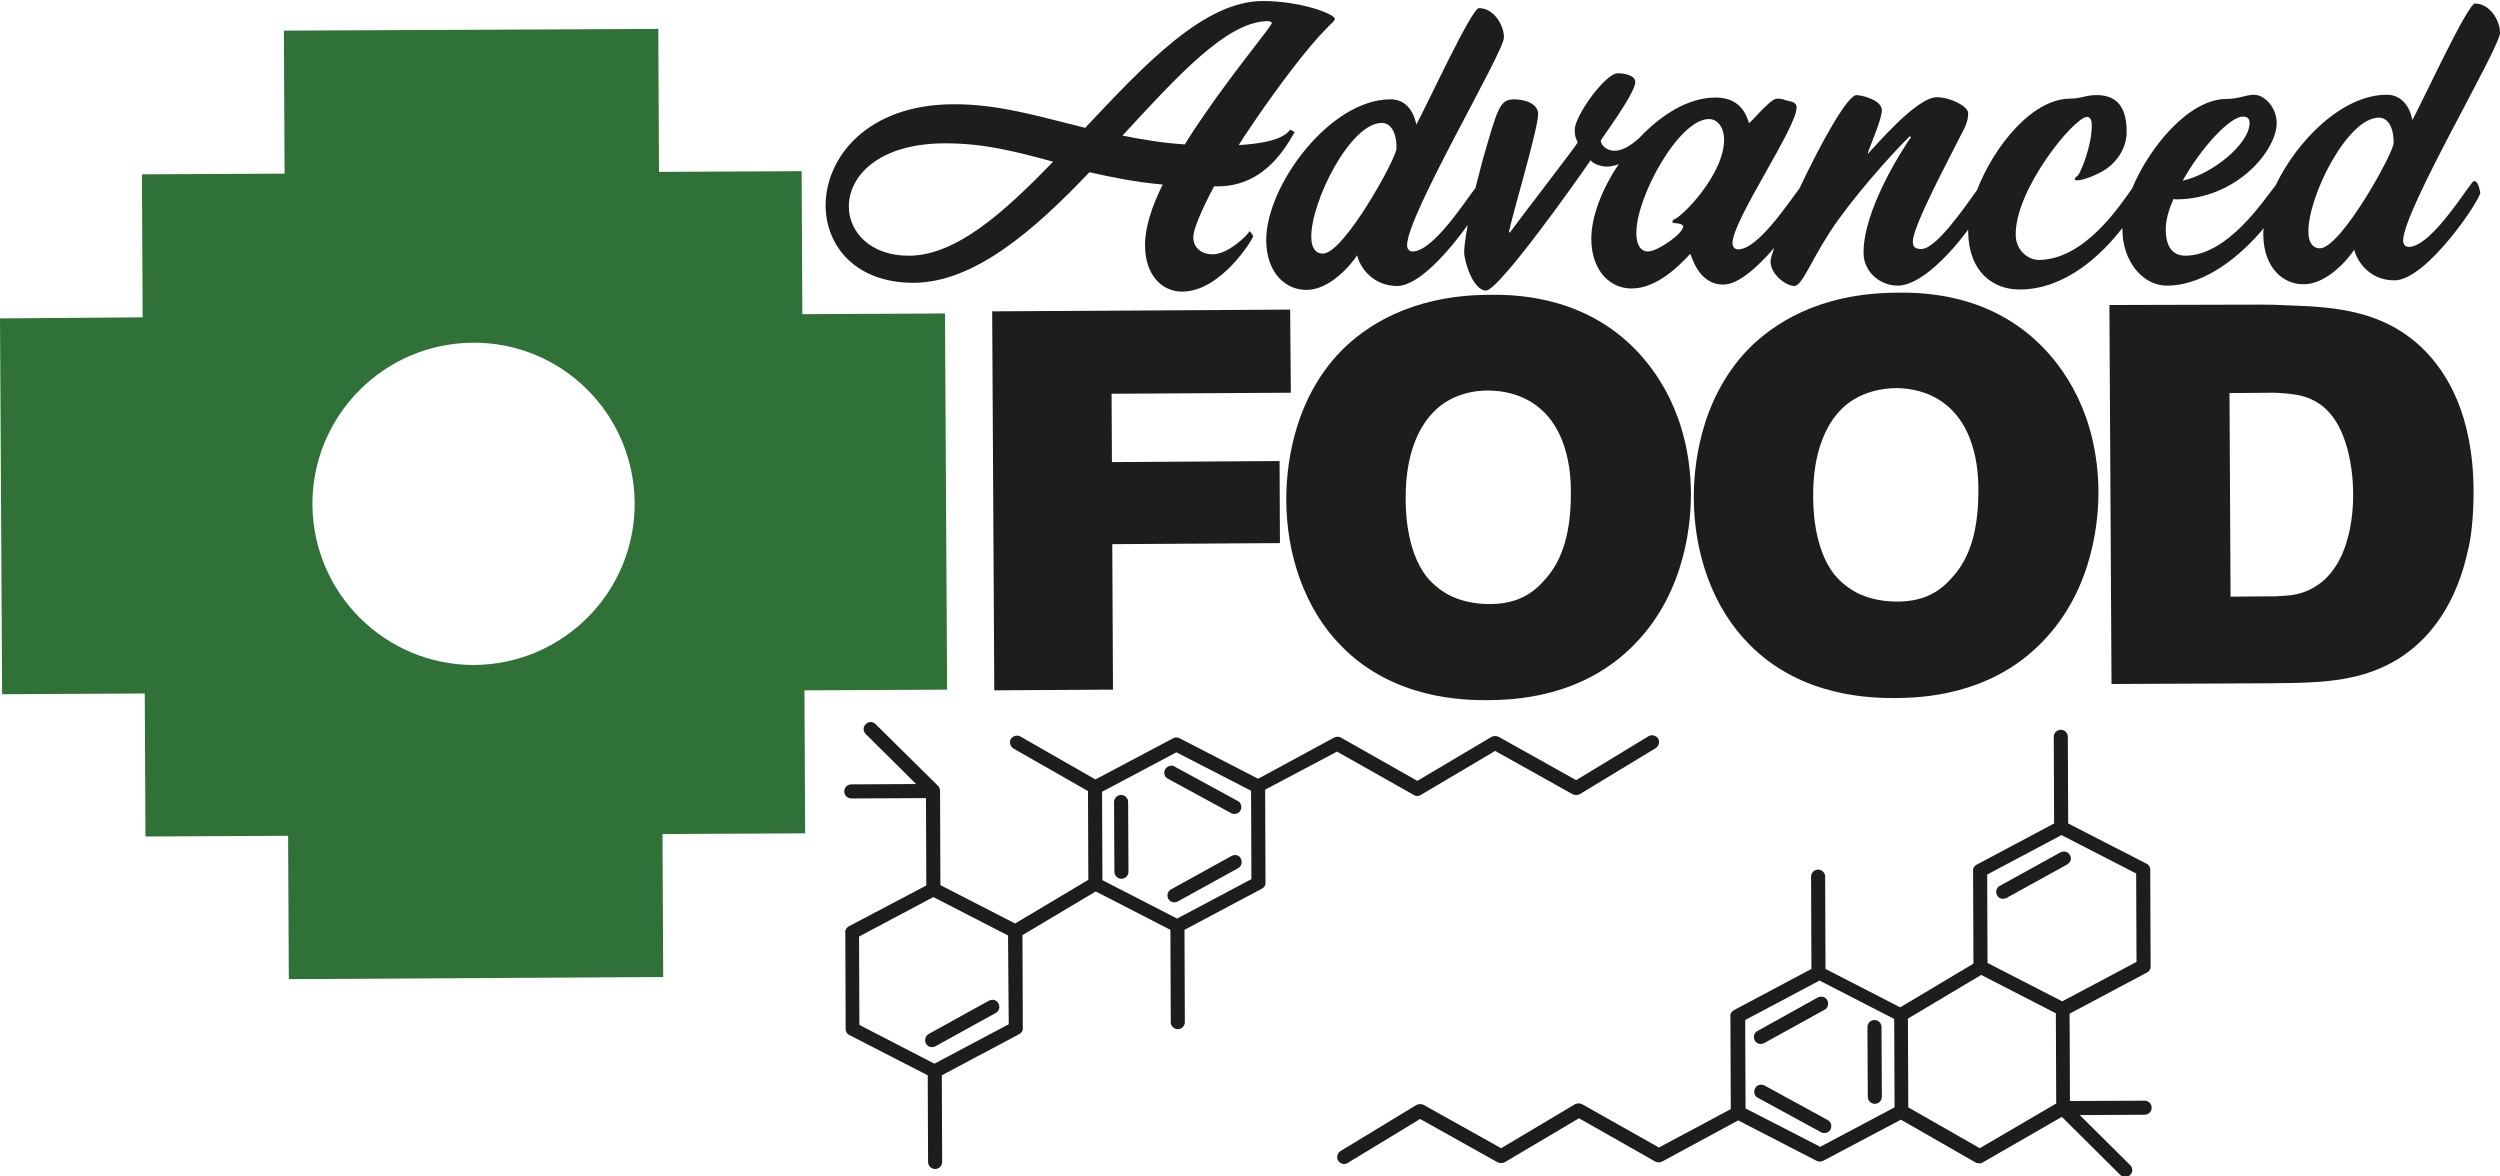 <?xml version="1.0" encoding="utf-8"?><svg version="1.1" id="Layer_1" xmlns="http://www.w3.org/2000/svg" x="0px" y="0px" viewBox="0 0 709.8 334" xml:space="preserve" enable-background="new 0 0 709.8 334"><g><g><path d="M262.9,296.3c0.4,0.7,1,1,1.7,1c0.3,0,0.6-0.1,0.9-0.2l17.2-9.5c1-0.5,1.3-1.7,0.8-2.7
			c-0.5-1-1.7-1.3-2.7-0.8l-17.2,9.5C262.7,294.2,262.4,295.4,262.9,296.3z" fill="#1D1D1B"/><path d="M349.7,243l-17.2,9.5c-1,0.5-1.3,1.7-0.8,2.7c0.4,0.7,1,1,1.7,1c0.3,0,0.6-0.1,0.9-0.2l17.2-9.5
			c1-0.5,1.3-1.7,0.8-2.7C351.9,242.8,350.7,242.5,349.7,243z" fill="#1D1D1B"/><path d="M318.3,225.7c-1.1,0-2,0.9-2,2l0.1,19.8c0,1.1,0.9,2,2,2c1.1,0,2-0.9,2-2l-0.1-19.8
			C320.3,226.6,319.4,225.7,318.3,225.7z" fill="#1D1D1B"/><path d="M330.8,218.4c-0.5,1-0.2,2.2,0.8,2.7l18,9.8c0.3,0.2,0.6,0.2,0.9,0.2c0.7,0,1.4-0.4,1.7-1
			c0.5-1,0.2-2.2-0.8-2.7l-18-9.8C332.6,217.1,331.4,217.5,330.8,218.4z" fill="#1D1D1B"/><path d="M379.6,213.4l21.8,12.3c0.3,0.2,0.6,0.3,1,0.3c0.3,0,0.7-0.1,1-0.3l21.1-12.5l22,12.3c0.6,0.3,1.4,0.3,2,0
			l21.6-13.1c0.9-0.6,1.2-1.8,0.7-2.7c-0.6-0.9-1.8-1.2-2.7-0.7l-20.6,12.5l-22-12.3c-0.6-0.3-1.4-0.3-2,0l-21.1,12.5l-21.7-12.3
			c-0.6-0.3-1.3-0.3-1.9,0l-21.6,11.7l-22.3-11.5c-0.6-0.3-1.3-0.3-1.8,0l-22.1,11.7l-21.3-12.2c-0.9-0.5-2.1-0.2-2.7,0.7
			c-0.5,0.9-0.2,2.1,0.7,2.7l21.2,12.1l0.1,25.2l-20.8,12.4L267,251.3l-0.1-26.8c0-0.3-0.1-0.5-0.2-0.8c-0.1-0.2-0.2-0.5-0.4-0.6
			l-17.7-17.5c-0.8-0.8-2-0.8-2.8,0c-0.8,0.8-0.8,2,0,2.8l14.3,14.2l-18.4,0.1c-1.1,0-2,0.9-2,2c0,1.1,0.9,2,2,2l21.2-0.1l0.1,24.8
			L241,263c-0.6,0.3-1.1,1-1,1.8l0.1,27.4c0,0.7,0.4,1.4,1.1,1.7l22.2,11.4l0.1,24.6c0,1.1,0.9,2,2,2c1.1,0,2-0.9,2-2l-0.1-24.6
			l22-11.7c0.6-0.3,1.1-1,1-1.8l-0.1-26.3l20.8-12.4l21.2,10.9l0.1,26.2c0,1.1,0.9,2,2,2c1.1,0,2-0.9,2-2l-0.1-26.2l22-11.7
			c0.6-0.3,1.1-1,1-1.8l-0.1-26.3L379.6,213.4z M286.4,290.8l-21.1,11.2L244,291l-0.1-25.1l21.1-11.2l21.2,10.9L286.4,290.8z
			 M355.3,249.6l-21.1,11.2l-21.2-10.9l-0.1-25.1l21.1-11.2l21.2,10.9L355.3,249.6z" fill="#1D1D1B"/><path d="M609.6,276.1c0.6-0.3,1.1-1,1-1.8l-0.1-27.4c0-0.7-0.4-1.4-1.1-1.7l-22.2-11.4l-0.1-24.6c0-1.1-0.9-2-2-2
			c-1.1,0-2,0.9-2,2l0.1,24.6l-22,11.7c-0.6,0.3-1.1,1-1,1.8l0.1,26.3l-20.8,12.4l-21.2-10.9l-0.1-26.2c0-1.1-0.9-2-2-2
			c-1.1,0-2,0.9-2,2l0.1,26.2l-22,11.7c-0.6,0.3-1.1,1-1,1.8l0.1,26.3L471,325.8l-21.8-12.3c-0.6-0.3-1.4-0.3-2,0L426.2,326
			l-22-12.3c-0.6-0.3-1.4-0.3-2,0l-21.6,13.1c-0.9,0.6-1.2,1.8-0.7,2.7c0.4,0.6,1,1,1.7,1c0.3,0,0.7-0.1,1-0.3l20.6-12.5l22,12.3
			c0.6,0.3,1.4,0.3,2,0l21.1-12.5l21.7,12.3c0.6,0.3,1.3,0.3,1.9,0l21.6-11.7l22.3,11.5c0.3,0.1,0.6,0.2,0.9,0.2
			c0.3,0,0.6-0.1,0.9-0.2l22.1-11.7l21.3,12.2c0,0,0,0,0,0c0.1,0.1,0.2,0.1,0.4,0.1c0.2,0.1,0.4,0.1,0.6,0.1l0,0h0
			c0.2,0,0.4,0,0.6-0.1c0.1,0,0.3-0.1,0.4-0.2l0,0l22.4-12.9l16.6,16.5c0.4,0.4,0.9,0.6,1.4,0.6c0.5,0,1-0.2,1.4-0.6
			c0.8-0.8,0.8-2,0-2.8l-14.3-14.2l18.4-0.1c1.1,0,2-0.9,2-2c0-1.1-0.9-2-2-2l-21.2,0.1l-0.1-24.8L609.6,276.1z M562.1,326
			l-20.3-11.6l-0.1-25.2l20.8-12.4l21.2,10.9l0.1,25.6L562.1,326z M564.2,248.3l21.1-11.2l21.2,10.9l0.1,25.1l-21.1,11.2l-21.2-10.9
			L564.2,248.3z M537.9,314.4l-21.1,11.2l-21.2-10.9l-0.1-25.1l21.1-11.2l21.2,10.9L537.9,314.4z" fill="#1D1D1B"/><path d="M587.7,242.8c-0.5-1-1.7-1.3-2.7-0.8l-17.2,9.5c-1,0.5-1.3,1.7-0.8,2.7c0.4,0.7,1,1,1.7,1
			c0.3,0,0.6-0.1,0.9-0.2l17.2-9.5C587.9,244.9,588.3,243.7,587.7,242.8z" fill="#1D1D1B"/><path d="M499,292.7c-1,0.5-1.3,1.7-0.8,2.7c0.4,0.7,1,1,1.7,1c0.3,0,0.6-0.1,0.9-0.2l17.2-9.5c1-0.5,1.3-1.7,0.8-2.7
			c-0.5-1-1.7-1.3-2.7-0.8L499,292.7z" fill="#1D1D1B"/><path d="M532.3,313.4c1.1,0,2-0.9,2-2l-0.1-19.8c0-1.1-0.9-2-2-2c-1.1,0-2,0.9-2,2l0.1,19.8
			C530.3,312.5,531.2,313.4,532.3,313.4z" fill="#1D1D1B"/><path d="M501,308.2c-1-0.5-2.2-0.2-2.7,0.8c-0.5,1-0.2,2.2,0.8,2.7l18,9.8c0.3,0.2,0.6,0.2,0.9,0.2
			c0.7,0,1.4-0.4,1.7-1c0.5-1,0.2-2.2-0.8-2.7L501,308.2z" fill="#1D1D1B"/></g><g><path d="M355.9,66.7c0,0,0,0,0-0.1C355.9,66.6,355.9,66.7,355.9,66.7C355.9,66.7,355.9,66.7,355.9,66.7z" fill="#1D1D1B"/><path d="M354.8,65.6c-0.6,1.2-6.1,6.6-10.5,6.6c-3.3,0-5.5-1.9-5.5-4.9c0-2.1,2.2-7.4,5.9-14.4l1.3,0
			c14.3-0.1,20.3-13.6,21.6-15.4l-1.3-0.7c-0.9,1.2-3.1,3.7-14.6,4.4c0.9-1.5,2-3.1,3-4.6c8.1-12.1,17.1-23.8,22-28.6
			c1.2-1.3,2.3-2.1,2.3-2.6c0-1.5-10.2-5.2-20.7-5.1c-16.5,0.1-33.4,18.1-50.2,36c-13-3.2-24.7-6.8-37.5-6.7
			c-24.4,0.1-36.2,15.1-36.2,28.8c0.1,11.5,8.5,21.9,25,21.9c17.3-0.1,34.3-15,49.9-31.4c6.2,1.4,13,2.8,20.8,3.5
			c-3.1,6.3-5.1,12.3-5,17.4c0,7.8,4.4,13,10.6,13c10.9-0.1,19.8-14.6,20.1-15.7C355.7,66.6,354.8,65.6,354.8,65.6z M258.2,72.6
			c-11,0.1-17.2-6.7-17.2-14c0-8.5,8.3-17.8,27-17.9c11.3-0.1,20.6,2.4,31,5.2C285.1,60.3,271.5,72.5,258.2,72.6z M318.7,38.5
			C334.2,21.7,348.3,6.1,359.9,6c0.2,0,1.2,0.1,1.2,0.5c0,0.9-10,12.7-19.4,26.4c-1.8,2.6-3.6,5.3-5.3,8.1
			C330,40.6,324.3,39.6,318.7,38.5z" fill="#1D1D1B"/><path d="M702.4,51.4c-0.9,0-11.8,18.7-18.5,18.7c-1,0-1.6-0.7-1.6-1.8c0-8.6,27.6-54.9,27.5-59c0-3.5-2.9-8.3-7.1-8.3
			c-2.1,0-15,28.1-17.8,33.1c-0.1-0.9-1.4-7.3-7.4-7.2c-12.4,0.1-25.2,12.8-31.4,25.7c-3.3,4.1-13.5,19.9-25.6,20
			c-3.9,0-5.6-2.9-5.6-7.5c0-2.5,0.8-5.5,2.2-8.6c0.3,0.1,0.6,0.1,0.9,0.1c16.9-0.1,28.4-13.8,28.4-21.7c0-4.1-3.2-8-6.5-8
			c-2.2,0-4.2,1.2-7.9,1.2c-10.4,0.1-21.6,13.3-26.7,25.5c-3.7,5.2-13.6,20.1-26.4,20.2c-3.1,0-6.6-2.7-6.6-7.2
			c-0.1-13,16.6-33.3,20.2-33.4c1,0,1.4,0.9,1.4,2.4c0,5.8-2.9,12.5-3.6,13.7c-0.7,1.1-1.3,1.1-1.2,1.4c0,0.3-0.1,0.5,0.6,0.5
			c1.6,0,4.6-1.1,7.3-2.6c2.6-1.4,6.9-5.5,6.8-11.3c0-7.9-3.7-10.3-8.5-10.3c-3.3,0-4.3,1-7.6,1c-10.8,0.1-21.6,13.6-26.4,26
			c-3.6,5-11.6,16.7-15.8,16.7c-2.1,0-2.4-0.9-2.4-2.2c0-4.5,11.7-26.1,13-28.9c1.4-2.8,2.7-4.6,2.7-7.5c0-1.9-5-4.5-8.9-4.5
			c-5.8,0-17.6,14.1-19.5,16l-0.1-0.1c0.5-1.8,4-9.6,4-12.2c0-2.9-5.7-4.3-7.2-4.3c-2.6,0-10.2,13.8-16.2,26.5
			c-3.3,4.3-11.8,17.3-17.4,17.3c-1,0-1.6-0.7-1.6-1.8c0-6.5,18.2-32.7,18.2-38.5c0-1.5-1.6-1.7-2.6-1.9c-1.3-0.3-1.2-0.6-3-0.6
			c-1.9,0-7.4,6.9-7.9,6.9c-0.3,0-1.1-7.3-9.6-7.2c-7.6,0-15.3,4.8-21.6,11.5c-1.1,0.9-3.9,3.6-7.1,3.6c-2.1,0-3.8-1.6-3.8-2.9
			c0-0.3,9.8-13.4,9.8-16.6c0-2.1-3.6-2.5-5-2.5c-3.5,0-12.2,12.1-12.2,16c0,2.7,0.7,2.8,0.8,3.7c0,0.4-17.3,22.8-19.2,25.5
			l-0.3-0.1c1.4-6.5,8.3-29.3,8.3-33.5c0-3.2-4.2-4.2-6.7-4.2c-4.2,0-4.7,2.2-9,17.1c-0.7,2.7-1.4,5.4-2.1,8.1
			c-2.8,3.5-11.9,17.9-17.8,18c-1,0-1.6-0.7-1.6-1.8c0-8.6,27.6-54.9,27.5-59c0-3.5-2.9-8.3-7.1-8.3c-2.1,0-15,28.1-17.8,33.1
			c-0.1-0.9-1.4-7.3-7.4-7.2c-17.2,0.1-35.3,24.6-35.2,40.1c0.1,9.4,5.7,14.1,11.5,14c6.7,0,12.8-7.4,14.3-9.8
			c1,3.8,4.7,8.7,11.4,8.7c6.1,0,14.8-10,20-17.3c-0.6,3.5-1,6.3-1,7.6c0,2.8,2.6,11,6.2,11c3.7,0,26.4-32.1,29.7-37
			c0.9,1.2,3.2,1.8,4.6,1.8c1.2,0,2.3-0.3,3.4-0.7c-4.8,7.1-7.8,14.9-7.8,21.3c0.1,9.4,5.7,14.1,11.5,14c8.7,0,16.3-9.8,16.6-9.8
			c0.3,0,2,8.7,9.4,8.7c4.2,0,9.7-4.9,14.4-10.4c-0.6,1.8-1,3.1-1,3.8c0,3.9,4.6,7,6.7,7c2.2,0,4.3-6.2,10-15.1
			c5.8-9,17.1-21.8,22.8-27.4l0.4,0.2c-2.7,3.8-13.6,20.9-13.5,32.9c0,5.5,4.8,9.3,9.7,9.3c6.3,0,14.6-8.6,20-15.9
			c0,0.2,0,0.3,0,0.5c0.1,11.4,7,16.6,14.8,16.5c12.8-0.1,23.1-9.8,29-17.5c0,0.2,0,0.4,0,0.6c0,8.6,5.6,15.9,12.8,15.8
			c10.9-0.1,21.1-8.8,27.3-16.3c-0.1,0.6-0.1,1.3-0.1,1.9c0.1,9.4,5.7,14.1,11.5,14c6.7,0,12.8-7.4,14.3-9.8c1,3.8,4.7,8.7,11.4,8.7
			c9.2,0,24.4-22.9,24.4-24.9C703.9,53.2,703.5,51.4,702.4,51.4z M636.8,33.1c1.3,0,1.9,0.6,1.9,1.8c0,6-10.7,14.6-19,16.4
			C624.9,42,633.1,33.1,636.8,33.1z M375.6,72c-2.2,0-3.3-1.8-3.3-4.7c-0.1-10.1,11.1-32.4,20-32.4c2.1,0,4.2,1.9,4.2,7.2
			C396.6,44.7,381.6,72,375.6,72z M474.9,62.5l0,0.8c0.8,0,3,0.2,3,1c0,2-7.3,7.1-10,7.1c-2.1,0-3.3-1.9-3.3-5.2
			c-0.1-10.3,12.1-32.4,20.6-32.4c2.5,0,4.3,2.5,4.3,5.8C489.6,49.3,477.6,61.8,474.9,62.5z M658.7,70.5c-2.2,0-3.3-1.8-3.3-4.7
			c-0.1-10.1,11.1-32.4,20-32.4c2.1,0,4.2,1.9,4.2,7.2C679.7,43.2,664.7,70.4,658.7,70.5z" fill="#1D1D1B"/></g><g><path d="M366.5,111.5l-50.9,0.3l0.1,19.4l47.6-0.3l0.1,23.3l-47.6,0.3l0.2,41.3l-33.7,0.2l-0.6-107.6l84.6-0.5
			L366.5,111.5z" fill="#1D1D1B"/><path d="M463.3,98.2c6.4,6.2,16.6,19.4,16.8,42c0,6.6-0.9,27.4-16.1,42.8c-14.9,15.3-34.6,15.7-41.5,15.8
			c-6.8,0-26.7-0.2-41.5-15.2c-10.5-10.5-15.8-26.1-15.8-41.8c0-7.2,1.1-27.4,15.7-42.3c6.6-6.6,19.3-15.6,41.6-15.8
			C429.4,83.6,448.3,83.7,463.3,98.2z M406.7,117.3c-3.8,4-7.7,11.6-7.6,24.3c0,2-0.1,14.5,6,22.2c2,2.4,4.3,4.2,7.2,5.6
			c2.1,0.9,5.5,2.1,10.6,2.1c6.4,0,11.4-1.9,15.6-6.8c4.1-4.4,7.5-11.5,7.5-24.4c0-2.9,0.4-19.2-11.5-26.3
			c-4.9-2.9-9.9-3.1-11.8-3.1C420,110.8,412.2,111.3,406.7,117.3z" fill="#1D1D1B"/><path d="M579,97.6c6.4,6.2,16.6,19.4,16.8,42c0,6.6-0.9,27.4-16.1,42.8c-14.9,15.3-34.6,15.7-41.5,15.8
			c-6.8,0-26.7-0.2-41.5-15.2c-10.5-10.5-15.8-26.1-15.8-41.8c0-7.2,1.1-27.4,15.7-42.3c6.6-6.6,19.3-15.6,41.6-15.8
			C545.1,83,564,83,579,97.6z M522.4,116.6c-3.8,4-7.7,11.6-7.6,24.3c0,2-0.1,14.5,6,22.2c2,2.4,4.3,4.2,7.2,5.6
			c2.1,0.9,5.5,2.1,10.6,2.1c6.4,0,11.4-1.9,15.6-6.8c4.1-4.4,7.5-11.5,7.5-24.4c0-2.9,0.4-19.2-11.5-26.3
			c-4.9-2.9-9.9-3.1-11.8-3.1C535.7,110.2,527.9,110.7,522.4,116.6z" fill="#1D1D1B"/><path d="M635.3,86.5c4.7,0,9.6-0.1,14.3,0.2c14.3,0.4,27.3,1.8,38.1,12.1c7,6.8,14.5,18.8,14.6,40.6
			c0,7.9-0.8,13.9-1.6,16.8c-1.5,7-7,28.5-29.5,35.2c-8.6,2.6-18.3,2.5-27.1,2.6l-44.6,0.2l-0.6-107.6L635.3,86.5z M633.3,169.4
			l12.9-0.1c3.6-0.2,6.5-0.3,9.8-2c12.6-6.2,12.1-25.5,12.1-27.2c0-0.9,0.2-19.1-9.8-25.6c-3.2-2-5.8-2.7-12.6-3l-12.7,0.1
			L633.3,169.4z" fill="#1D1D1B"/></g><path d="M227.8,89.2l-0.2-40.6l-40.5,0.2l-0.2-40.6L80.6,8.7l0.2,40.6l-40.5,0.2l0.2,40.6L0,90.4l0.6,106.7l40.5-0.2
		l0.2,40.6l40.5-0.2L82,278l106.3-0.6l-0.2-40.6l40.5-0.2l-0.2-40.6l40.5-0.2L268.3,89L227.8,89.2z M134.7,188.8
		c-25.2,0.1-45.8-20.2-46-45.5c-0.1-25.2,20.2-45.8,45.5-46s45.8,20.2,46,45.5C180.3,168.1,159.9,188.6,134.7,188.8z" fill-rule="evenodd" clip-rule="evenodd" fill="#307138"/></g></svg>